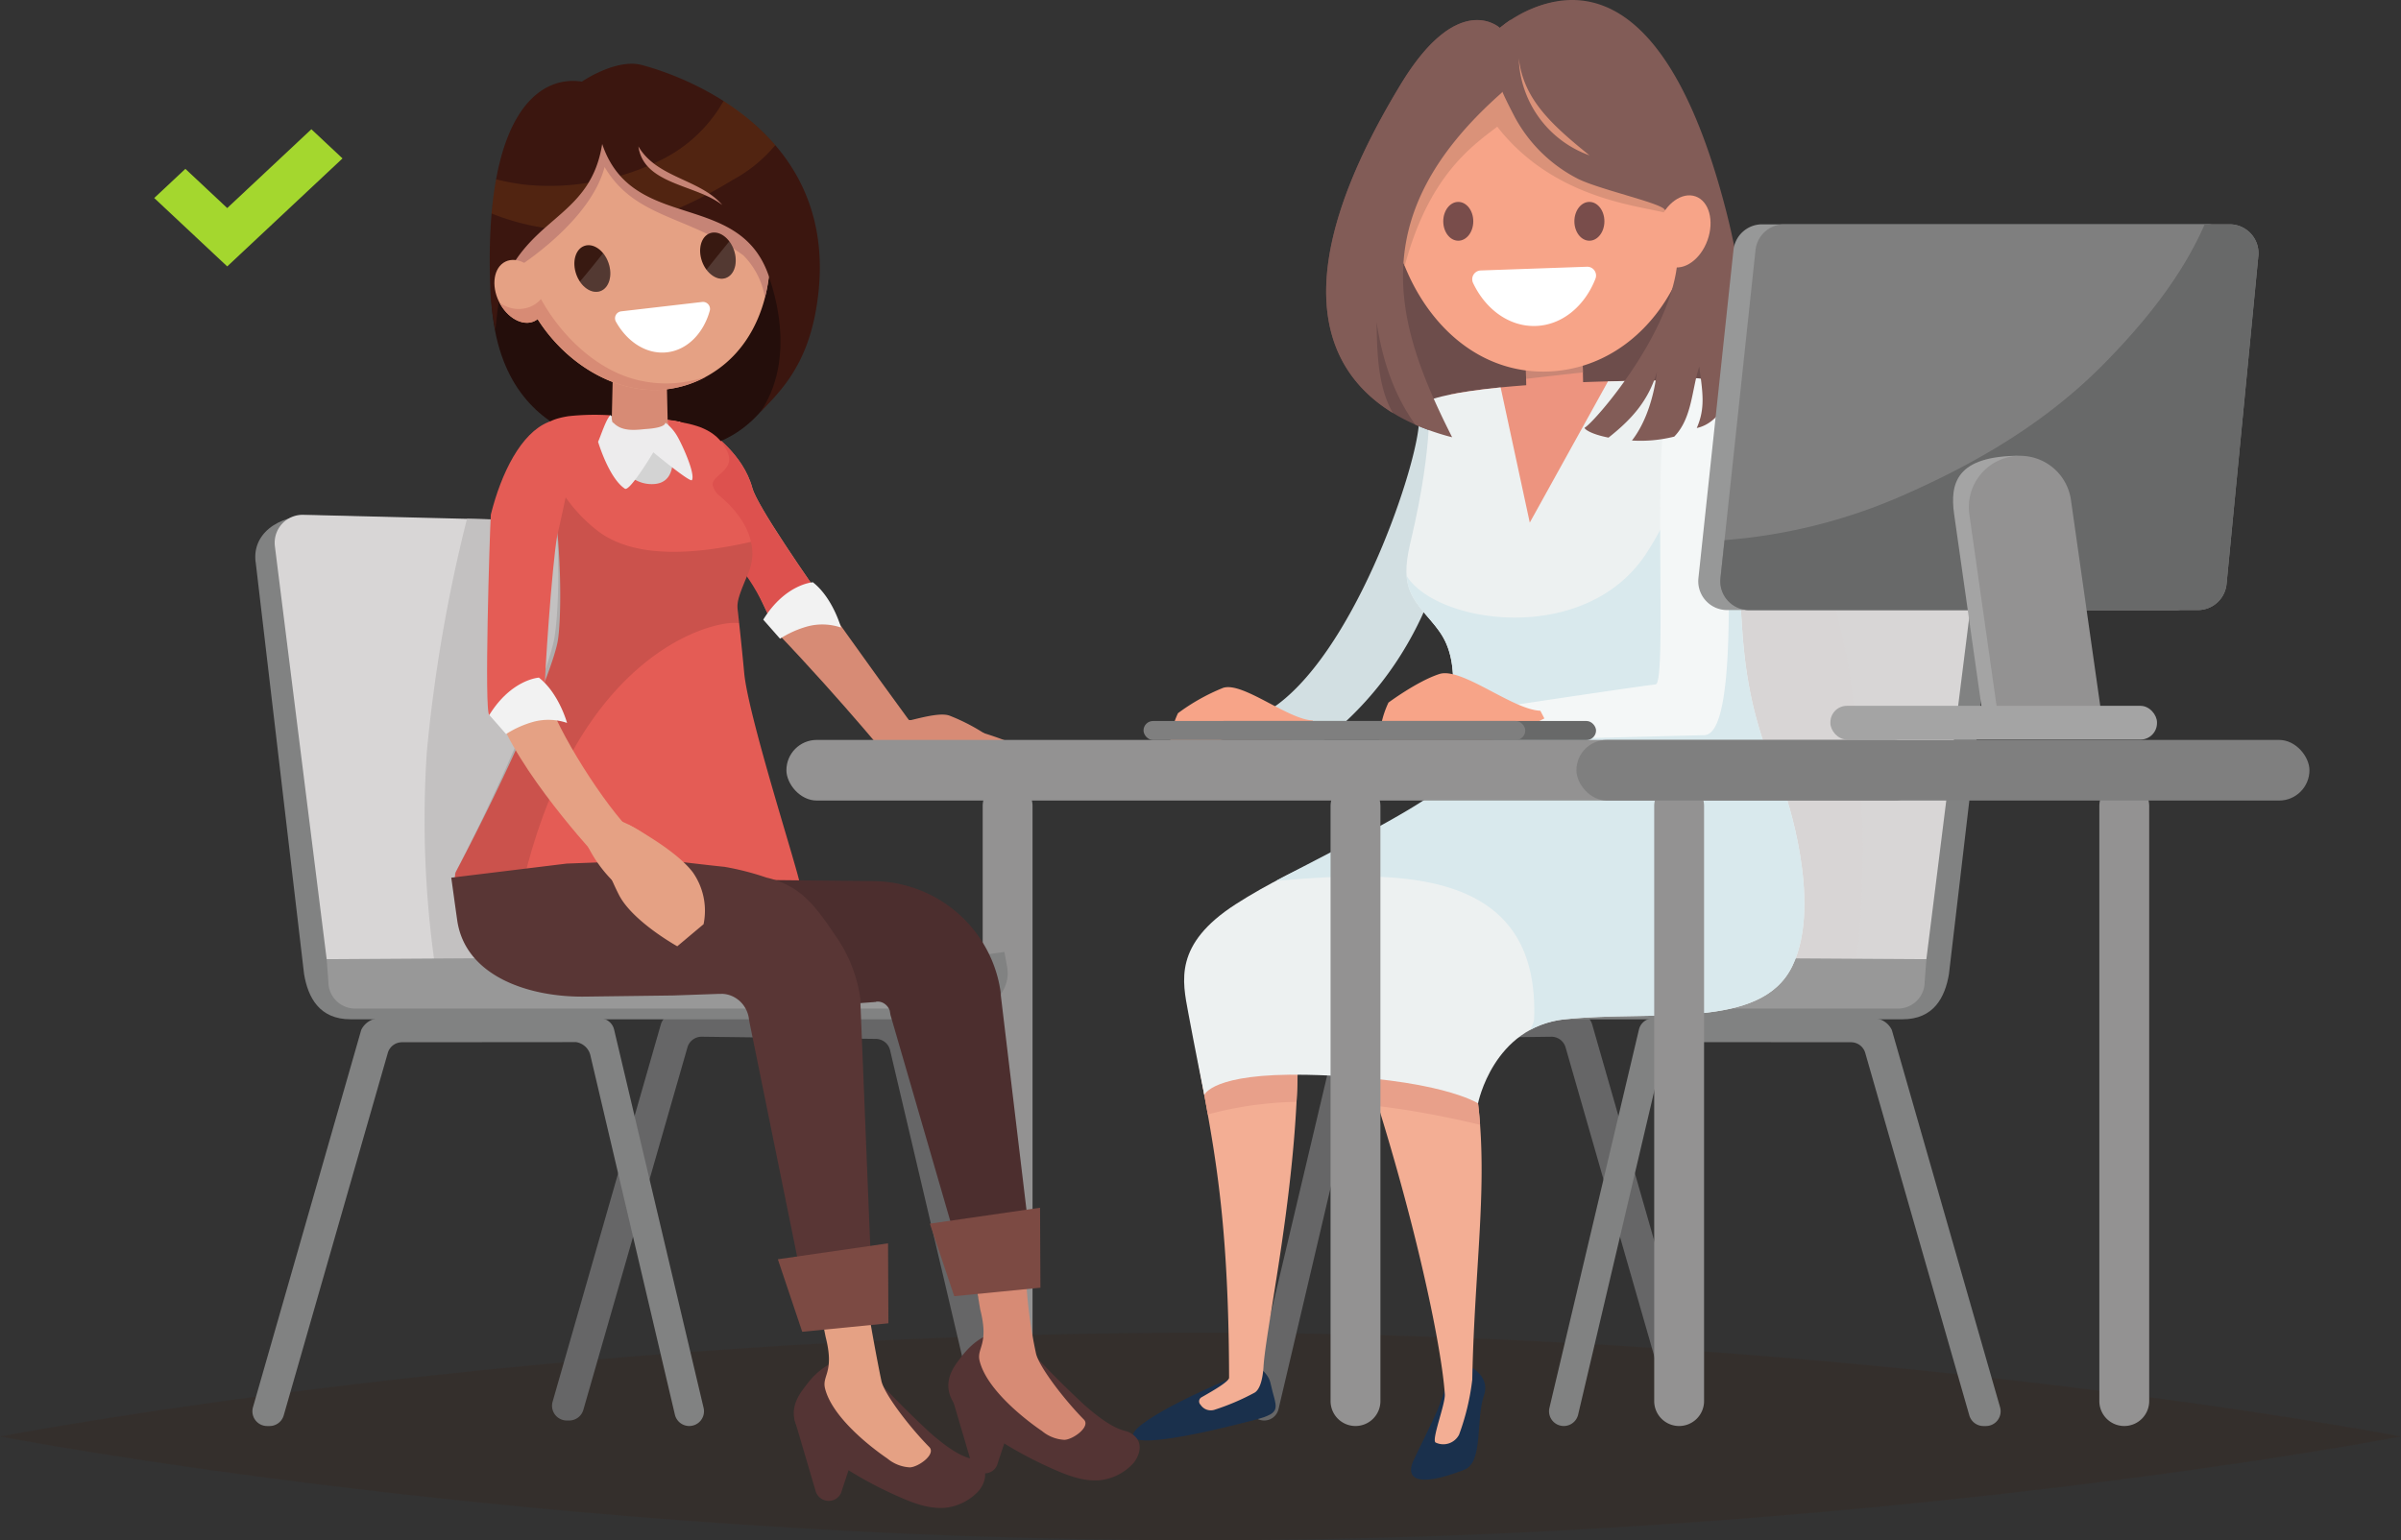 <svg xmlns="http://www.w3.org/2000/svg" width="382.063" height="245.175" viewBox="0 0 382.063 245.175">
  <rect x="0" y="0" width="382.063" height="245.175" fill="#333333" stroke="none"/>
  <g id="Group_5452" data-name="Group 5452" transform="translate(-233.798 -1831.341)">
    <g id="Group_5433" data-name="Group 5433" transform="translate(130.426 1468.886)">
      <g id="Group_5412" data-name="Group 5412">
        <path id="Path_10485" data-name="Path 10485" d="M422.333,421.931s-85.528,16.52-191.032,16.52S40.27,421.931,40.27,421.931s85.528-16.52,191.032-16.52S422.333,421.931,422.333,421.931Z" transform="translate(63.102 169.179)" fill="#42210b" opacity="0.15"/>
        <path id="Path_10343" data-name="Path 10343" d="M329.13,430.239c-.785,8.14-10.707,36.86-23.611,45.152a52.051,52.051,0,0,1-10.8,5.349c.046,1.821-.234,3.456-.106,6.292,6.458-1.111,13.447-1.822,20.245-7.4,17.435-14.313,20.253-34.347,20.5-44.037C335.487,430.555,329.281,428.7,329.13,430.239Z" fill="#d2dfe2"/>
        <path id="Path_10344" data-name="Path 10344" d="M354.486,523.818l-35.7-.157a2.346,2.346,0,0,0-2.293,1.806L302.251,585.68a2.347,2.347,0,0,0,2.283,2.887h0a2.347,2.347,0,0,0,2.284-1.81l13.432-57.122a2.347,2.347,0,0,1,2.255-1.809l27.71-.347a2.346,2.346,0,0,1,2.285,1.7l16.561,57.69a2.348,2.348,0,0,0,2.256,1.7h.381a2.347,2.347,0,0,0,2.256-2.994L356.73,525.522A2.345,2.345,0,0,0,354.486,523.818Z" fill="#666667"/>
        <path id="Path_10345" data-name="Path 10345" d="M333.356,580.565s1.29.052-1.26,6.369c-.6,1.5-3.492,7.254-3.888,8.186-1.006,2.37.168,4.39,8.164,1.285,3.084-1.2,1.788-7.9,3.145-11.868,1.1-3.22-2.671-4.825-2.671-4.825Z" fill="#1a304c"/>
        <path id="Path_10346" data-name="Path 10346" d="M300.831,581.192s-9.4,3.731-14.648,7.2c-6.136,4.063-1.326,4.824,16.88.068,4.585-1.2,3.327-1.87,2.466-5.9-.438-2.051-3.406-3.483-3.406-3.483Z" fill="#1a304c"/>
        <path id="Path_10347" data-name="Path 10347" d="M292.452,520.479c2.2,19.155,6.432,27.007,6.5,61.274,0,.553-2.105,1.83-4.391,3.118a.745.745,0,0,0-.283,1.016.777.777,0,0,0,.068.1l.173.218a1.928,1.928,0,0,0,2.109.655,37.8,37.8,0,0,0,6.356-2.711c.66-.357,1.292-1.588,1.449-4.171.449-7.41,7.28-36.8,4.966-59.5Z" fill="#f3ae94"/>
        <path id="Path_10348" data-name="Path 10348" d="M317.4,522.689c9.927,27.76,15.326,53.16,15.88,61.7.1,1.6-2.217,7.4-1.438,7.693a2.821,2.821,0,0,0,3.708-1.265,37.976,37.976,0,0,0,2.1-8.76c.46-24.112,4.4-40.065-2.8-59.372Z" fill="#f3ae94"/>
        <path id="Path_10349" data-name="Path 10349" d="M309.684,537.844a116.242,116.242,0,0,0-.285-17.365H292.452c.853,7.422,2.011,13.15,3.113,19.372A57.934,57.934,0,0,1,309.684,537.844Z" fill="#e8a08a"/>
        <path id="Path_10350" data-name="Path 10350" d="M332.476,540.089c2.121.419,4.266.887,6.417,1.409a66.659,66.659,0,0,0-4.043-18.809H317.4c1.932,5.4,3.691,10.717,5.278,15.835C326.016,538.921,329.3,539.466,332.476,540.089Z" fill="#e8a08a"/>
        <path id="Path_10351" data-name="Path 10351" d="M342.048,366.9s22.246-20.459,35.411,28.1-18.431,40.3-36.416,38.255S299.93,419.193,326.309,375.8C335.477,360.727,342.048,366.9,342.048,366.9Z" fill="#6d4d4b"/>
        <path id="Path_10352" data-name="Path 10352" d="M302.06,513.981c2.5.366,5.015.7,7.533.972,8.441.922,16.957.5,25.368,1.457,2.786.316,4.71-2.108,5.071-4.565,2.082-14.2,7.5-27.955,10.658-41.966,1.607-7.14,2.969-14.495,5.252-21.458.251-.765.583-1.553.939-2.355l54.912-1.574c6.1-.175,10.143,3.169,9.383,7.671L413.5,517.512c-.621,3.678-2.4,7.19-7.393,7.19H311.434c-5.99,0-10.607-3.922-9.808-8.332Z" fill="#818282"/>
        <path id="Path_10353" data-name="Path 10353" d="M409.91,515.134l8.24-65.731a4.452,4.452,0,0,0-4.59-5l-66.287,1.624-9.156,69.111Z" fill="#d8d6d6"/>
        <path id="Path_10354" data-name="Path 10354" d="M399.35,509.97a188.227,188.227,0,0,0-2.013-42.628,138.612,138.612,0,0,0-6.487-22.386l-43.58,1.067-9.156,69.111H398.76Q399.085,512.555,399.35,509.97Z" fill="#d8d6d6" opacity="0.618" style="mix-blend-mode: multiply;isolation: isolate"/>
        <path id="Path_10355" data-name="Path 10355" d="M310.316,522.995H405.4a4.249,4.249,0,0,0,4.236-4.237l.276-3.624-99.6-.612a4.248,4.248,0,0,0-4.236,4.236h0A4.249,4.249,0,0,0,310.316,522.995Z" fill="#989898"/>
        <path id="Path_10356" data-name="Path 10356" d="M332.618,439.668c-.771,3.93-1.755,8.064-1.655,12.087a28.159,28.159,0,0,0,2.627,9.977c2.55,6.152,5.692,12.007,5.79,18.832.086,5.987-1.349,11.935-2.2,17.832-.131.913-.526,2.538-.132,3.417a.611.611,0,0,1,.058.183,4.244,4.244,0,0,0,1.515-.088,49.623,49.623,0,0,1,7.71-.156,162.82,162.82,0,0,0,20.08.851c6.377-.273,12.668-1.265,17.945-5.125.917-.67,2-1.282,2.13-2.458.118-1.1-1.029-2.75-1.5-3.7a46.872,46.872,0,0,1-3-7.9,85.857,85.857,0,0,1-2.507-35.287c-1.553-16.937-3.266-25.1-3.266-25.1-25.9-.2-37.184,1.235-41.988,2.207C335.614,429.957,333.551,434.895,332.618,439.668Z" fill="#ed947f"/>
        <path id="Path_10357" data-name="Path 10357" d="M401.585,524.538H366.462a2.345,2.345,0,0,0-2.293,1.807l-14.241,60.21a2.346,2.346,0,0,0,2.283,2.886h0a2.347,2.347,0,0,0,2.284-1.809l13.433-57.119a2.77,2.77,0,0,1,2.3-2.178l27.668.022a2.347,2.347,0,0,1,2.285,1.7l16.561,57.69a2.348,2.348,0,0,0,2.256,1.7h.381a2.346,2.346,0,0,0,2.256-2.993L404.411,526.4A3.284,3.284,0,0,0,401.585,524.538Z" fill="#818282"/>
        <path id="Path_10358" data-name="Path 10358" d="M331.719,504a.772.772,0,0,1-.1-.059C331.651,504,331.685,504.011,331.719,504Z" fill="#bfd7dd"/>
        <path id="Path_10359" data-name="Path 10359" d="M390.154,501.838c-2.86-17.039-8.364-20.53-9.572-39.511-1.693-26.6-4.362-39.292-4.362-39.292-6.553-.051-12.16,0-16.973.128L346.8,445.642l-4.636-21.517c-7.756.772-10.338,1.7-11.076,1.915-.581.17.544,6.569-3.18,22.34-.631,2.672-1.194,5.524-.193,8.08,1.126,2.875,3.841,4.827,5.343,7.524,1.553,2.79,1.686,6.142,1.477,9.329-.511,7.76-.745,15.5-1.5,23.257-.171,1.753-.344,3.515-.65,5.25-.084.48-.116,1.557-.474,1.946-.033.036-.114.2-.193.23.674.369,5.335,2.335,28.264,2.384C385.557,506.435,390.154,501.838,390.154,501.838Z" fill="#edf1f1"/>
        <path id="Path_10360" data-name="Path 10360" d="M380.582,462.327c-1.693-26.6-4.361-39.292-4.361-39.292-.524,0-1.031-.006-1.543-.009a31.522,31.522,0,0,1-.963,3.34,2.975,2.975,0,0,1,.876,3.568c-2.493,6.9-5.229,14.462-9.248,20.613-9.66,14.785-33.336,11.255-38.129,3.586a8.016,8.016,0,0,0,.5,2.328c1.126,2.875,3.841,4.827,5.343,7.524,1.553,2.79,1.686,6.142,1.477,9.329-.511,7.76-.745,15.5-1.5,23.257-.171,1.753-.344,3.515-.65,5.25-.084.48-.116,1.557-.474,1.946-.033.036-.114.2-.193.23.674.369,5.335,2.335,28.264,2.384,25.575.054,30.172-4.543,30.172-4.543C387.294,484.8,381.791,481.308,380.582,462.327Z" fill="#d9e9ed"/>
        <path id="Path_10361" data-name="Path 10361" d="M295.009,536.765s1.156-3.539,16.247-3.228c21,.433,27.31,4.545,27.31,4.545s2.4-12.168,13.812-13.379c14.1-1.5,31.216,1.8,36.194-8.463s-1.283-27.895-1.283-27.895l-54.02.467s-1.259,3.9-3.9,4.527c-5.436,1.279-19.455,6.664-29.359,13.042s-8.488,12.226-7.554,17.28S295.009,536.765,295.009,536.765Z" fill="#edf1f1"/>
        <path id="Path_10362" data-name="Path 10362" d="M387.289,488.345s-47.306-13.763-53.365-1.868c-1.586,3.112-18.713,11.524-27.534,16.2,18.313-1.574,42.053-2.748,41.1,22.029a4.673,4.673,0,0,1-.681,1.718,14.587,14.587,0,0,1,5.568-1.718c14.1-1.5,31.216,1.8,36.194-8.463S387.289,488.345,387.289,488.345Z" fill="#d9e9ed"/>
        <path id="Rectangle_4876" data-name="Rectangle 4876" d="M370.567,589.441h0a3.967,3.967,0,0,1-3.967-3.967v-94.7a3.967,3.967,0,0,1,3.967-3.967h0a3.967,3.967,0,0,1,3.967,3.967v94.7A3.967,3.967,0,0,1,370.567,589.441Z" fill="#939292"/>
        <path id="Rectangle_4877" data-name="Rectangle 4877" d="M441.4,589.441h0a3.967,3.967,0,0,1-3.967-3.967v-94.7a3.967,3.967,0,0,1,3.967-3.967h0a3.967,3.967,0,0,1,3.967,3.967v94.7A3.967,3.967,0,0,1,441.4,589.441Z" fill="#939292"/>
        <path id="Rectangle_4878" data-name="Rectangle 4878" d="M263.71,589.441h0a3.967,3.967,0,0,1-3.967-3.967v-94.7a3.967,3.967,0,0,1,3.967-3.967h0a3.967,3.967,0,0,1,3.967,3.967v94.7A3.967,3.967,0,0,1,263.71,589.441Z" fill="#939292"/>
        <path id="Rectangle_4879" data-name="Rectangle 4879" d="M319.067,589.441h0a3.967,3.967,0,0,1-3.967-3.967v-94.7a3.967,3.967,0,0,1,3.967-3.967h0a3.967,3.967,0,0,1,3.967,3.967v94.7A3.967,3.967,0,0,1,319.067,589.441Z" fill="#939292"/>
        <path id="Path_10364" data-name="Path 10364" d="M210.778,523.818l35.7-.157a2.345,2.345,0,0,1,2.294,1.806l14.239,60.21a2.347,2.347,0,0,1-2.283,2.887h0a2.347,2.347,0,0,1-2.284-1.81l-13.433-57.122a2.347,2.347,0,0,0-2.254-1.809l-27.71-.347a2.345,2.345,0,0,0-2.285,1.7L196.2,586.865a2.346,2.346,0,0,1-2.255,1.7h-.381a2.347,2.347,0,0,1-2.256-2.994l17.224-60.053A2.344,2.344,0,0,1,210.778,523.818Z" fill="#666667"/>
        <path id="Path_10365" data-name="Path 10365" d="M263.2,513.981c-2.5.366-5.015.7-7.533.972-8.441.922-16.957.5-25.368,1.457-2.786.316-4.71-2.108-5.071-4.565-2.082-14.2-7.505-27.955-10.658-41.966-1.607-7.14-2.969-14.495-5.252-21.458-.251-.765-.584-1.553-.939-2.355l-54.912-1.574c-6.1-.175-10.143,3.169-9.383,7.671l7.675,65.349c.621,3.678,2.4,7.19,7.393,7.19h94.675c5.99,0,10.607-3.922,9.808-8.332Z" fill="#818282"/>
        <path id="Path_10366" data-name="Path 10366" d="M155.354,515.134l-8.24-65.731a4.452,4.452,0,0,1,4.589-5l66.287,1.624,9.157,69.111Z" fill="#d8d6d6"/>
        <path id="Path_10367" data-name="Path 10367" d="M171.295,482.086a163.336,163.336,0,0,0,1.152,33.048h54.7l-9.152-69.111-40.31-.987A244.86,244.86,0,0,0,171.295,482.086Z" fill="#c3c1c1"/>
        <path id="Path_10368" data-name="Path 10368" d="M254.949,522.995H159.866a4.249,4.249,0,0,1-4.236-4.237l-.276-3.624,99.6-.612a4.248,4.248,0,0,1,4.236,4.236h0A4.249,4.249,0,0,1,254.949,522.995Z" fill="#989898"/>
        <path id="Path_10377" data-name="Path 10377" d="M350.9,429.995h0a4.364,4.364,0,0,1-4.614-3.981l-.2-9.382a4.271,4.271,0,0,1,4.435-4.1h.005a4.364,4.364,0,0,1,4.615,3.982l.2,9.382a4.271,4.271,0,0,1-4.436,4.1Z" fill="#ed947f"/>
        <path id="Path_10378" data-name="Path 10378" d="M355.252,421.739l-.112-5.216a4.363,4.363,0,0,0-4.614-3.984,4.273,4.273,0,0,0-4.441,4.1v0l.132,6.117C349.228,422.406,352.238,422.061,355.252,421.739Z" fill="#c98675"/>
        <path id="Path_10379" data-name="Path 10379" d="M349.031,421.605c-.632,0-1.265-.023-1.9-.077-12.022-1.044-19.989-11.952-22.1-23.1-1.24-6.531-.464-13.524,3.1-19.231a24.166,24.166,0,0,1,12.62-10.087,23.8,23.8,0,0,1,7.339-1.256c12.233-.193,21.444,9.425,24.159,20.8,3.509,14.7-6.4,32.25-22.415,32.933Q349.437,421.6,349.031,421.605Z" fill="#f7a488"/>
        <path id="Path_10380" data-name="Path 10380" d="M344.108,380.343c-2.548,3.505-12.356,6.2-17.208,24.452-3.337-8.226-3.618-17.827,1.238-25.593a24.166,24.166,0,0,1,12.62-10.087,23.8,23.8,0,0,1,7.339-1.256c.2,0,.4.013.6.016A27.516,27.516,0,0,1,344.108,380.343Z" fill="#da9279"/>
        <path id="Path_10381" data-name="Path 10381" d="M335.3,371.849a23.515,23.515,0,0,1,5.454-2.735,23.8,23.8,0,0,1,7.339-1.256c16.15-.255,25.988,15.553,24.957,30.3a17.257,17.257,0,0,0-3.64-1.436c-2.482-1.456-17.548-1.4-27.45-13.677-2.266-2.81-2.851-6.655-4.548-9.839a2.054,2.054,0,0,0-1.972-1.122A1.732,1.732,0,0,0,335.3,371.849Z" fill="#da9279"/>
        <path id="Path_10382" data-name="Path 10382" d="M355.9,404.914a1.4,1.4,0,0,1,1.352,1.9c-1.684,4.324-5.265,7.381-9.488,7.528s-8.01-2.652-9.99-6.849a1.4,1.4,0,0,1,1.217-1.987Z" fill="#fff"/>
        <path id="Path_10383" data-name="Path 10383" d="M368.738,426.06c-2.426,7.807-.056,45.1-1.9,45.331-4.466.565-20.1,2.917-23.379,3.414a14.939,14.939,0,0,1,.564,5.446l30.508-.774c6.634,0,2.673-43.406,3.618-49.482C379.4,422,370.527,420.3,368.738,426.06Z" fill="#f4f7f7"/>
        <path id="Path_10384" data-name="Path 10384" d="M344.395,381.05a23.6,23.6,0,0,0,9.747,9.7c3.075,1.719,13.289,3.933,14.107,5.043,8.3,11.259-10.486,33.365-12.7,34.737-.173.107.717.982,3.781,1.582,3.557-2.818,6.324-5.762,7.708-10.467-.448,3.689-1.655,7.949-3.98,10.93a21.991,21.991,0,0,0,6.732-.622c2.857-2.935,2.769-7.472,3.98-11.149.538,4.106,1,6.594-.4,9.784,4.555-1,5.962-7.1,6.413-8.675,1.185-4.137,1.061-8.552.661-12.8-.185-1.973-.464-3.936-.815-5.887-.545-3.045-1.264-6.061-2.072-9.041-11.2-41.332-29.169-32.229-35.511-27.288C340.245,372.777,341.429,375.34,344.395,381.05Zm.655-9.323c.739,6.517,5.219,10.584,11.257,15.46a16.953,16.953,0,0,1-11.256-15.465Z" fill="#825c57"/>
        <path id="Path_10385" data-name="Path 10385" d="M367.316,397.9c-1.1,3.074-.252,6.188,1.894,6.956s4.777-1.1,5.876-4.178.251-6.188-1.894-6.956S368.416,394.829,367.316,397.9Z" fill="#f7a488"/>
        <path id="Path_10386" data-name="Path 10386" d="M326.309,375.808c9.169-15.081,15.739-8.908,15.739-8.908a15.137,15.137,0,0,1,1.755-1.321,2.3,2.3,0,0,0-.105.323c-.836,3.8,1.317,8.932-1.583,11.509-22.128,19.661-16.57,37.016-7.671,54.645a38.128,38.128,0,0,1-5.855-2c-3.706-5.19-5.3-10.8-6.171-16.315.1,4.779.14,10.109,2.592,14.453C313.659,421.241,307.807,406.24,326.309,375.808Z" fill="#825c57"/>
        <path id="Path_10388" data-name="Path 10388" d="M337.81,397.682c0,1.706-1.069,3.089-2.388,3.089s-2.389-1.383-2.389-3.089,1.069-3.088,2.389-3.088S337.81,395.977,337.81,397.682Z" fill="#794d4b"/>
        <path id="Path_10389" data-name="Path 10389" d="M358.675,397.682c0,1.706-1.069,3.089-2.389,3.089s-2.388-1.383-2.388-3.089,1.069-3.088,2.388-3.088S358.675,395.977,358.675,397.682Z" fill="#794d4b"/>
        <path id="Path_10393" data-name="Path 10393" d="M163.676,524.538H198.8a2.346,2.346,0,0,1,2.294,1.807l14.239,60.21a2.346,2.346,0,0,1-2.283,2.886h0a2.347,2.347,0,0,1-2.284-1.809l-13.431-57.119a2.77,2.77,0,0,0-2.3-2.178l-27.668.022a2.347,2.347,0,0,0-2.285,1.7l-16.561,57.69a2.348,2.348,0,0,1-2.256,1.7h-.381a2.346,2.346,0,0,1-2.256-2.993L160.851,526.4A3.281,3.281,0,0,1,163.676,524.538Z" fill="#818282"/>
        <path id="Path_10396" data-name="Path 10396" d="M379.212,402.262l-5.576,52.222a4.59,4.59,0,0,0,4.076,5.052,4.678,4.678,0,0,0,.488.026h71.4a4.59,4.59,0,0,0,4.569-4.147l5.058-52.222a4.589,4.589,0,0,0-4.125-5.011c-.147-.014-.3-.021-.444-.021H383.779A4.589,4.589,0,0,0,379.212,402.262Z" fill="#979898"/>
        <path id="Path_10397" data-name="Path 10397" d="M382.721,402.262l-5.577,52.222a4.59,4.59,0,0,0,4.076,5.052,4.716,4.716,0,0,0,.49.026h71.4a4.59,4.59,0,0,0,4.568-4.147l5.059-52.222a4.59,4.59,0,0,0-4.127-5.011c-.147-.014-.294-.021-.442-.021H387.285A4.588,4.588,0,0,0,382.721,402.262Z" fill="#7f7f7f"/>
        <path id="Path_10398" data-name="Path 10398" d="M458.172,398.162h-3.978c-3.6,8.268-9.578,15.632-15.9,22.071-9.166,9.331-20.027,15.743-31.9,20.985a86.939,86.939,0,0,1-28.6,7.211l-.647,6.056a4.589,4.589,0,0,0,4.077,5.051,4.64,4.64,0,0,0,.486.026h71.4a4.59,4.59,0,0,0,4.568-4.147l5.059-52.222a4.591,4.591,0,0,0-4.128-5.01C458.464,398.169,458.318,398.162,458.172,398.162Z" fill="#686969"/>
        <path id="Path_10399" data-name="Path 10399" d="M414.327,444.308l4.431,31.155c.567,4.032,3.577,4.276,7.648,4.276h.047c4.968,0,9.484.52,8.785-4.4l-4.737-33.32c-.572-4.026-2.815-6.929-6.882-6.929l1.209-.089C414.628,435,413.636,439.393,414.327,444.308Z" fill="#a4a4a4"/>
        <path id="Path_10400" data-name="Path 10400" d="M416.743,444.308l4.431,31.155c.567,4.032,3.576,4.276,7.648,4.276h.047c4.968,0,9.484.52,8.785-4.4l-4.741-33.313a8.167,8.167,0,0,0-8.085-7.018h0a8.167,8.167,0,0,0-8.085,9.3Z" fill="#939292"/>
        <rect id="Rectangle_4882" data-name="Rectangle 4882" width="51.972" height="5.373" rx="2.625" transform="translate(394.635 474.805)" fill="#a4a4a4"/>
        <path id="Path_10404" data-name="Path 10404" d="M244.7,476.925a59.559,59.559,0,0,1,14.664,2.051c6.648,2.023,9.3,3.825,6.935,3.992s-21.151.13-21.151.13Z" fill="#d78b75"/>
        <path id="Path_10405" data-name="Path 10405" d="M337.983,480.941c6.779-1.479,7.68-2.419,11.141-4.124l-.639-1.228c-4.417-.159-12.556-6.978-16.06-5.851s-8.113,4.553-8.113,4.553a15.332,15.332,0,0,0-1.466,6.781l1.628-.188a23.792,23.792,0,0,0,9.457.689C335.395,481.376,336.764,481.156,337.983,480.941Z" fill="#f7a488"/>
        <path id="Path_10450" data-name="Path 10450" d="M302.94,481.874c6.01-1.311,6.809-2.144,9.877-3.656l-.567-1.089c-3.916-.141-11.132-6.187-14.238-5.187a32.13,32.13,0,0,0-7.193,4.037,13.588,13.588,0,0,0-1.3,6.012l1.443-.167a21.093,21.093,0,0,0,8.384.61C300.645,482.26,301.859,482.065,302.94,481.874Z" fill="#f7a488"/>
        <path id="Path_10451" data-name="Path 10451" d="M249.853,481.442a31.592,31.592,0,0,1-7.786-2.873l.522-.555c3.18.257,9.38-2.48,11.838-1.661a30.828,30.828,0,0,1,5.59,2.855,5.55,5.55,0,0,1,.7,3.446l-1.159-.216a24.7,24.7,0,0,1-6.828-.378C251.69,481.852,250.714,481.641,249.853,481.442Z" fill="#d78b75"/>
        <g id="Group_5408" data-name="Group 5408">
          <path id="Path_10406" data-name="Path 10406" d="M223.087,440.133c1.489,5.453,28.847,42.273,28.847,42.273l-5.561,2.652S237.645,474.267,226.86,463c-5.1-11.033-11.12-23.288-11.148-24.233-.061-2.022.637-7.557.637-7.557S221.6,434.681,223.087,440.133Z" fill="#d78b75"/>
          <path id="Path_10407" data-name="Path 10407" d="M223.088,440.133c.82,3.116,10.741,17.155,10.741,17.155-1.144.8-7,5.728-8.329,2.785-2.971-6.592-6.6-10.456-8.189-9.214-1.074-6.483-1.585-11.646-1.6-12.092-.061-2.022.637-7.557.637-7.557S221.649,434.663,223.088,440.133Z" fill="#dd514e"/>
          <path id="Path_10408" data-name="Path 10408" d="M198.574,376.493s3.4-3.93,7.4-2.6c5.79,1.928,30.354,12.264,25.29,38.377-5.335,27.508-25.213,21.241-25.213,21.241s-23.6,2.189-24.529-24.151S193.718,374.635,198.574,376.493Z" fill="#240e0b"/>
          <g id="Group_5405" data-name="Group 5405">
            <path id="Path_10409" data-name="Path 10409" d="M218.955,434.014c2.1,3.991-4.041,3.992-1.619,6.87.583.693-1.543,3.667-1.565,4.549-3.663-8.461-6.046-15.575-6.225-16.117l.777.114C214.07,429.983,217.231,430.744,218.955,434.014Z" fill="#e45c55"/>
          </g>
          <path id="Path_10410" data-name="Path 10410" d="M197.164,428.693c5.329.066,10.227.12,14.39.932.384,1.291,1.9,2.877,2.409,4.115.428,1.029.827,2.067,1.207,3.112.736,2.87,1.558,5.719,2.39,8.562.849,2.906,1.956,3.881,2.831,6.779-.29.216-.473.327-.473.327s.22,1.682.539,4.381c-8.208,1.735-16.435,3.374-24.7,4.811-.262-5.41-2.482-14.823-4.089-23,.139-.227.28-.454.417-.682C193.864,435.072,195.664,431.769,197.164,428.693Z" fill="#d78b75"/>
          <path id="Path_10259" data-name="Path 10259" d="M193.811,438.472c-.119.222-.244.441-.36.663,1.908,7.627,4.452,16.39,4.959,21.477,7.72-1.752,15.4-3.691,23.047-5.72-.427-2.53-.72-4.1-.72-4.1s.167-.114.43-.332c-.964-2.689-2.053-3.555-2.994-6.253-.921-2.64-1.828-5.285-2.66-7.955-.408-.965-.834-1.924-1.287-2.874-.622-1.122-2.169-2.57-2.672-3.75-4.948-.43-9.427-1.139-14.39-.932C195.9,431.667,195.352,435.594,193.811,438.472Z" fill="#d3d3d3"/>
          <path id="Path_10411" data-name="Path 10411" d="M192.082,464.733c.644-3.13.811-15.8-1.126-25.653.139-.227.988-.819,1.126-1.047,1.785-2.96-7.385-7.874,1.757-9.332a38.7,38.7,0,0,1,6.651-.143c.946,3.034-.607,6.49,1.817,8.67,1.4,1.259,2.7,2.221,4.6,2.286,5.606.189,2.943-7.8,2.639-10.2,8.068.264,5.625,9.849,8.09,11.865,6.108,5,5.945,9.814,4.893,12.3-1.616,3.819-1.927,4.7-1.769,6.1q.567,5,1.037,10.019c.66,7.1,8.973,32.659,8.867,33.7-1.16,11.353-58.2,11.539-54.786-1.991C184.748,484.437,191.068,469.665,192.082,464.733Z" fill="#e45c55"/>
          <path id="Path_10412" data-name="Path 10412" d="M175.745,501.5c9.094-17.452,14.772-32.234,15.786-37.167.644-3.13,1.362-15.4-.575-25.253a3.629,3.629,0,0,1,.575-.533,24.922,24.922,0,0,0,7.069,8.506c6.324,4.7,16.583,3.384,24.271,1.658a7.855,7.855,0,0,1-.339,4.771c-1.616,3.819-1.927,4.7-1.769,6.1.078.689.149,1.379.225,2.068-3.733-.679-27.668,4.6-35.594,47.01C178.674,506.809,176.6,505.946,175.745,501.5Z" opacity="0.11" style="isolation: isolate"/>
          <path id="Path_10413" data-name="Path 10413" d="M205.24,416.347c2.294.073,4.284,2.657,4.2,5.221l.22,9.878c-2.993-.2-5.985-.436-8.978-.649l.233-9.921A4.46,4.46,0,0,1,205.24,416.347Z" fill="#d78b75"/>
          <path id="Path_10414" data-name="Path 10414" d="M201.113,377.664a19.469,19.469,0,0,1,6.381.12,21.5,21.5,0,0,1,11.823,6.912,23.191,23.191,0,0,1,2.444,3.206l.1.155c6.27,10.039,5.829,26.716-4.943,33.646a17.314,17.314,0,0,1-7.707,2.74c-10.852,1.081-21.5-8.528-23.6-19.357C183.435,393.926,188.505,379.472,201.113,377.664Z" fill="#e5a184"/>
          <path id="Path_10415" data-name="Path 10415" d="M201.113,377.664a19.469,19.469,0,0,1,6.381.12,21.5,21.5,0,0,1,11.823,6.912,23.191,23.191,0,0,1,2.444,3.206c.032.052.065.1.1.155a29.043,29.043,0,0,1,3.234,21.764,12.47,12.47,0,0,0-3.427-6.711c-8.721-6.406-17.213-5.806-22.091-14.075-2.007,7.736-11.358,14.38-13.971,16.049C183.436,393.926,188.508,379.472,201.113,377.664Z" fill="#c68476"/>
          <g id="Group_5406" data-name="Group 5406">
            <path id="Path_10416" data-name="Path 10416" d="M198.165,498.637c-1.473-1.607-14.444-15.968-16.271-24.99-1.744-8.6.789-27.01,1.084-29.081l8.255,1.174c-.743,5.234-2.4,20.153-1.168,26.252,1.033,5.1,8.281,16.863,13.243,22.282Z" fill="#e5a184"/>
          </g>
          <path id="Path_10417" data-name="Path 10417" d="M185.6,405.089" fill="#c68476"/>
          <path id="Path_10418" data-name="Path 10418" d="M202.193,412.017l12.947-1.5a1.117,1.117,0,0,1,1.208,1.018,1.1,1.1,0,0,1-.042.412c-1,3.553-3.548,6.21-6.782,6.586s-6.329-1.626-8.131-4.853a1.113,1.113,0,0,1,.8-1.663Z" fill="#fff"/>
          <path id="Path_10419" data-name="Path 10419" d="M216.348,399.578c1.4-.5,3.1.681,3.8,2.648s.131,3.97-1.268,4.474-3.1-.681-3.8-2.648S214.949,400.082,216.348,399.578Z" fill="#381911"/>
          <path id="Path_10420" data-name="Path 10420" d="M220.146,402.225c.7,1.967.131,3.97-1.268,4.474a2.828,2.828,0,0,1-3.09-1.314q1.808-2.264,3.635-4.511A5.055,5.055,0,0,1,220.146,402.225Z" fill="#fff" opacity="0.14" style="isolation: isolate"/>
          <path id="Path_10421" data-name="Path 10421" d="M196.352,401.6c1.413-.509,3.131.688,3.836,2.675s.132,4.01-1.281,4.519-3.131-.688-3.836-2.674S194.939,402.109,196.352,401.6Z" fill="#381911"/>
          <path id="Path_10422" data-name="Path 10422" d="M200.188,404.275c.706,1.986.132,4.01-1.281,4.519-1.111.4-2.4-.262-3.25-1.525q1.881-2.219,3.672-4.508A5.028,5.028,0,0,1,200.188,404.275Z" fill="#fff" opacity="0.14" style="isolation: isolate"/>
          <path id="Path_10423" data-name="Path 10423" d="M195.969,375.445s5.421-3.73,9.532-2.642c8.566,2.267,32.593,12.11,27.669,39.234-1.566,8.628-5.5,12.644-8.8,16,4.211-6.21,3.732-14.2,1.6-20.821-4.313-14.917-21.894-7.362-26.775-21.843-1.775,11.268-10.814,11.463-15.394,21.411-1.115,2.421-1.323,5.735-1.606,8.244a39.446,39.446,0,0,1-.8-6.649C180.31,380.992,188.9,374.362,195.969,375.445Zm22.344,19.647c-3.561-4.159-10.416-4.3-13.352-9.327C205.8,391.858,214.126,391.8,218.313,395.092Z" fill="#3b160f"/>
          <path id="Path_10424" data-name="Path 10424" d="M206.4,388.9c2.106,2.359,6.03,3.217,9.237,4.653-1.427.748-2.881,1.449-4.362,2.082-3.411-1.126-6.738-2.425-9.215-5.2q1.04-.3,2.053-.649C204.894,389.509,205.655,389.216,206.4,388.9Z" fill="#f69126" opacity="0.12" style="isolation: isolate"/>
          <path id="Path_10425" data-name="Path 10425" d="M218.51,378.532a37.026,37.026,0,0,1,8.228,7.027,22.905,22.905,0,0,1-6.711,5.5c-1.249.763-2.523,1.5-3.82,2.2-2.722-1.846-6.193-2.787-8.81-4.8A23.182,23.182,0,0,0,218.51,378.532Z" fill="#f69126" opacity="0.12" style="isolation: isolate"/>
          <path id="Path_10426" data-name="Path 10426" d="M187.441,391.9a38.361,38.361,0,0,0,9.579-.361c-1.814,2.991-4.4,4.925-6.952,7.2a37.749,37.749,0,0,1-8.466-2.3q.259-2.963.717-5.443A34.317,34.317,0,0,0,187.441,391.9Z" fill="#f69126" opacity="0.12" style="isolation: isolate"/>
          <path id="Path_10427" data-name="Path 10427" d="M183.789,404.106c1.845-.909,4.383.47,5.669,3.08s.833,5.463-1.013,6.372-4.383-.47-5.669-3.08S181.942,405.015,183.789,404.106Z" fill="#e5a184"/>
          <path id="Path_10428" data-name="Path 10428" d="M187.693,411.308a4.569,4.569,0,0,0,1.761-1.252c3.328,6.026,9.085,11.478,15.625,12.948a19.3,19.3,0,0,0,10.633-.591,17.093,17.093,0,0,1-6.5,2.033c-7.981.8-15.848-4.2-20.29-11.2a2.7,2.7,0,0,1-.475.308c-1.819.9-4.31-.434-5.612-2.974A4.984,4.984,0,0,0,187.693,411.308Z" fill="#d78b75"/>
          <g id="Group_5407" data-name="Group 5407">
            <path id="Path_10433" data-name="Path 10433" d="M195.366,433.684c-1.334,4.2-2.352,9.995-3.316,13.98-.87,4.871-2.065,23.039-1.985,24.328.1,1.664-7.4,4.928-8.831,4.27-.832-.384.052-28.86.244-31.9,1.65-6.617,4.807-12.968,9.15-14.722C192.246,428.992,195.366,433.684,195.366,433.684Z" fill="#e45c55"/>
          </g>
          <path id="Path_10434" data-name="Path 10434" d="M223.842,523.334l17.672-1.3.552-.04.276-.021.138-.01h-.091l.276-.014a1.386,1.386,0,0,0,.158-.009.445.445,0,0,1-.073-.009c-.026-.005-.057-.014-.027-.013a1.731,1.731,0,0,1,.352-.033,1.861,1.861,0,0,1,.748.17,2.175,2.175,0,0,1,1.136,1.288l.118.689,12.232,42.158c.214.881,2.629,0,3.535,0l2.231-1.207c.807,0,2.234-2.437,2.234-3.245,0-.073,2.337,1.084,2.326,1.013l-5.072-42.408.117.688a20.316,20.316,0,0,0-2.355-7.55,20.619,20.619,0,0,0-12.21-9.9,20.877,20.877,0,0,0-4-.784c-.154-.018-.368-.033-.579-.045l-.626-.03-.672-.023-1.336-.009-17.719-.183Z" fill="#4c2e2e"/>
          <path id="Path_10435" data-name="Path 10435" d="M176.128,508.955c1.29,8.9,11.4,12.251,20.3,12.136l14.118-.182,6.838-.24.214-.008h-.015l.427-.005h.149s-.025-.01,0-.011a4.686,4.686,0,0,1,.531.037,4.254,4.254,0,0,1,1.039.271,4.534,4.534,0,0,1,1.8,1.32,4.634,4.634,0,0,1,.975,2.083l.114.727,8.047,39.587a1.9,1.9,0,0,0,1.863,1.52l9.7-2.249c.935,0-1.793,2.392-2.036,1.489,0,0,1.721-3.336,1.711-3.413l-1.637-40.44.114.727a22.991,22.991,0,0,0-1.249-5.51,22.705,22.705,0,0,0-2.583-5.064c-3.261-4.8-5.549-8.267-11.2-9.58a43.515,43.515,0,0,0-6.659-1.712c-3.281-.333-9.567-1.1-9.567-1.1l-15.567.579-18.373,2.244S175.883,507.256,176.128,508.955Z" fill="#593635"/>
        </g>
        <path id="Path_10440" data-name="Path 10440" d="M201.411,492.852a20.034,20.034,0,0,1,5.078,2.762c.309.257.281.924.571,1.216a5.941,5.941,0,0,1,.688.935c2.106,2.887.409,7.46-1.539,10.186-1.046,1.464-2.254-2.262-5.1-5.049a21.177,21.177,0,0,1-4.165-5.675,13.248,13.248,0,0,1,2.616-3.309A10.315,10.315,0,0,1,201.411,492.852Z" fill="#e5a184"/>
        <rect id="Rectangle_4883" data-name="Rectangle 4883" width="181.113" height="9.649" rx="4.824" transform="translate(228.511 480.233)" fill="#939292"/>
        <rect id="Rectangle_4884" data-name="Rectangle 4884" width="116.643" height="9.649" rx="4.824" transform="translate(354.224 480.233)" fill="#7f7f7f"/>
        <rect id="Rectangle_4886" data-name="Rectangle 4886" width="60.748" height="3.033" rx="1.516" transform="translate(296.597 477.219)" fill="#686969"/>
        <path id="Path_10449" data-name="Path 10449" d="M203.32,493.691s7.464,3.873,10.294,7.61a10.639,10.639,0,0,1,1.715,8.266l-4.184,3.512s-7.108-3.943-9.275-8.17c-1.489-2.9-3.531-8.187-3.531-8.187Z" fill="#e5a184"/>
        <rect id="Rectangle_4885" data-name="Rectangle 4885" width="60.748" height="3.033" rx="1.516" transform="translate(285.336 477.219)" fill="#7f7f7f"/>
      </g>
      <g id="Group_5431" data-name="Group 5431">
        <path id="Path_10057" data-name="Path 10057" d="M229.8,588.4l3.334,11.315a2.183,2.183,0,0,0,2.565,1.6h0a2.112,2.112,0,0,0,1.617-1.562l1.584-4.79a.8.8,0,0,0-.323-.853l-7.054-4.878C230.913,588.814,229.617,587.682,229.8,588.4Z" fill="#543434"/>
        <path id="Path_10058" data-name="Path 10058" d="M239.781,578.584a157.386,157.386,0,0,0,11.607,11.94c4.766,4.192,6.353,3.942,7.036,4.284,3,1.5,1.271,4.355.636,5.01a8.441,8.441,0,0,1-5.323,2.645c-3.034.232-5.941-1.126-8.632-2.352a63.728,63.728,0,0,1-9.506-5.461q-.979-.669-1.938-1.367c-6.71-4.867-3.186-8.77-1.9-10.477C235.417,577.953,239.781,578.584,239.781,578.584Z" fill="#543434"/>
        <g id="Group_5353" data-name="Group 5353">
          <path id="Path_10059" data-name="Path 10059" d="M241.03,567.4c.246,2.667,2.042,12.317,2.613,14.934.545,2.175,4.56,7.379,7.6,10.454,1.122,1.134-1.7,3.186-3.087,3.236a6.057,6.057,0,0,1-3.578-1.407c-2.358-1.6-8.745-6.447-9.919-11.149-.525-2.1,1.552-2.519.09-8.219l-1.347-6.733Z" fill="#e5a184"/>
        </g>
      </g>
      <path id="Path_10274" data-name="Path 10274" d="M244.742,573.092l-13.714,1.351L227.147,562.9l17.536-2.538Z" fill="#7c4a43"/>
      <g id="Group_5432" data-name="Group 5432">
        <path id="Path_10046" data-name="Path 10046" d="M254.616,584.018l3.335,11.315a2.183,2.183,0,0,0,2.565,1.6h0a2.113,2.113,0,0,0,1.617-1.562l1.584-4.79a.8.8,0,0,0-.323-.853l-7.054-4.878C255.73,584.431,254.439,583.3,254.616,584.018Z" fill="#543434"/>
        <path id="Path_10047" data-name="Path 10047" d="M264.381,574.2a157.684,157.684,0,0,0,11.6,11.94c4.766,4.192,6.353,3.942,7.036,4.284,3,1.5,1.271,4.355.636,5.01a8.439,8.439,0,0,1-5.323,2.645c-3.034.232-5.94-1.126-8.631-2.352a63.608,63.608,0,0,1-9.506-5.461q-.978-.671-1.938-1.367c-6.711-4.867-3.186-8.77-1.9-10.477C260.015,573.57,264.381,574.2,264.381,574.2Z" fill="#543434"/>
        <g id="Group_5352" data-name="Group 5352">
          <path id="Path_10048" data-name="Path 10048" d="M266.611,564.983a72.947,72.947,0,0,0,1.631,12.97c.546,2.175,4.56,7.379,7.6,10.454,1.122,1.134-1.7,3.186-3.087,3.236a6.062,6.062,0,0,1-3.579-1.407c-2.358-1.6-8.745-6.447-9.919-11.149-.525-2.1,1.552-2.519.09-8.219l-1.294-7.559Z" fill="#d78b75"/>
        </g>
      </g>
      <path id="Path_10274-2" data-name="Path 10274" d="M268.931,567.428l-13.713,1.351-3.882-11.544,17.536-2.538Z" fill="#7c4a43"/>
      <path id="Path_10324" data-name="Path 10324" d="M206.062,430.751c-1.873.2-3.812.357-5.1-1.023-.251.2-.251-1.393-.477-1.17-.706.695-1.524,3.314-1.943,4.218,0,0,1.705,5.778,4.267,7.468.77.509,4.522-5.791,4.522-5.791s5.9,4.878,6.147,4.42c.56-1.015-1.524-5.591-2.34-6.991a7.3,7.3,0,0,0-1.889-2.153S209.454,430.548,206.062,430.751Z" fill="#edeced"/>
      <path id="Path_10339" data-name="Path 10339" d="M224.824,461.087l2.672,3.034a16.147,16.147,0,0,1,4.332-1.947,9.234,9.234,0,0,1,5.371.174s-1.282-4.7-4.473-7.209C232.726,455.139,228.35,455.393,224.824,461.087Z" fill="#f2f2f2"/>
      <path id="Path_10339-2" data-name="Path 10339" d="M181.234,476.262,183.9,479.3a16.155,16.155,0,0,1,4.333-1.947,9.242,9.242,0,0,1,5.371.173s-1.283-4.7-4.473-7.208C189.136,470.314,184.759,470.568,181.234,476.262Z" fill="#f2f2f2"/>
    </g>
    <g id="Group_5449" data-name="Group 5449" transform="translate(251 1841.341)">
      <path id="Path_9985" data-name="Path 9985" d="M3609.458,1519.554l-11.616-10.887,4.955-4.644,6.661,6.243,13.389-12.547,4.955,4.644Z" transform="translate(-3590.502 -1487.147)" fill="#a4d72e"/>
    </g>
  </g>
</svg>
